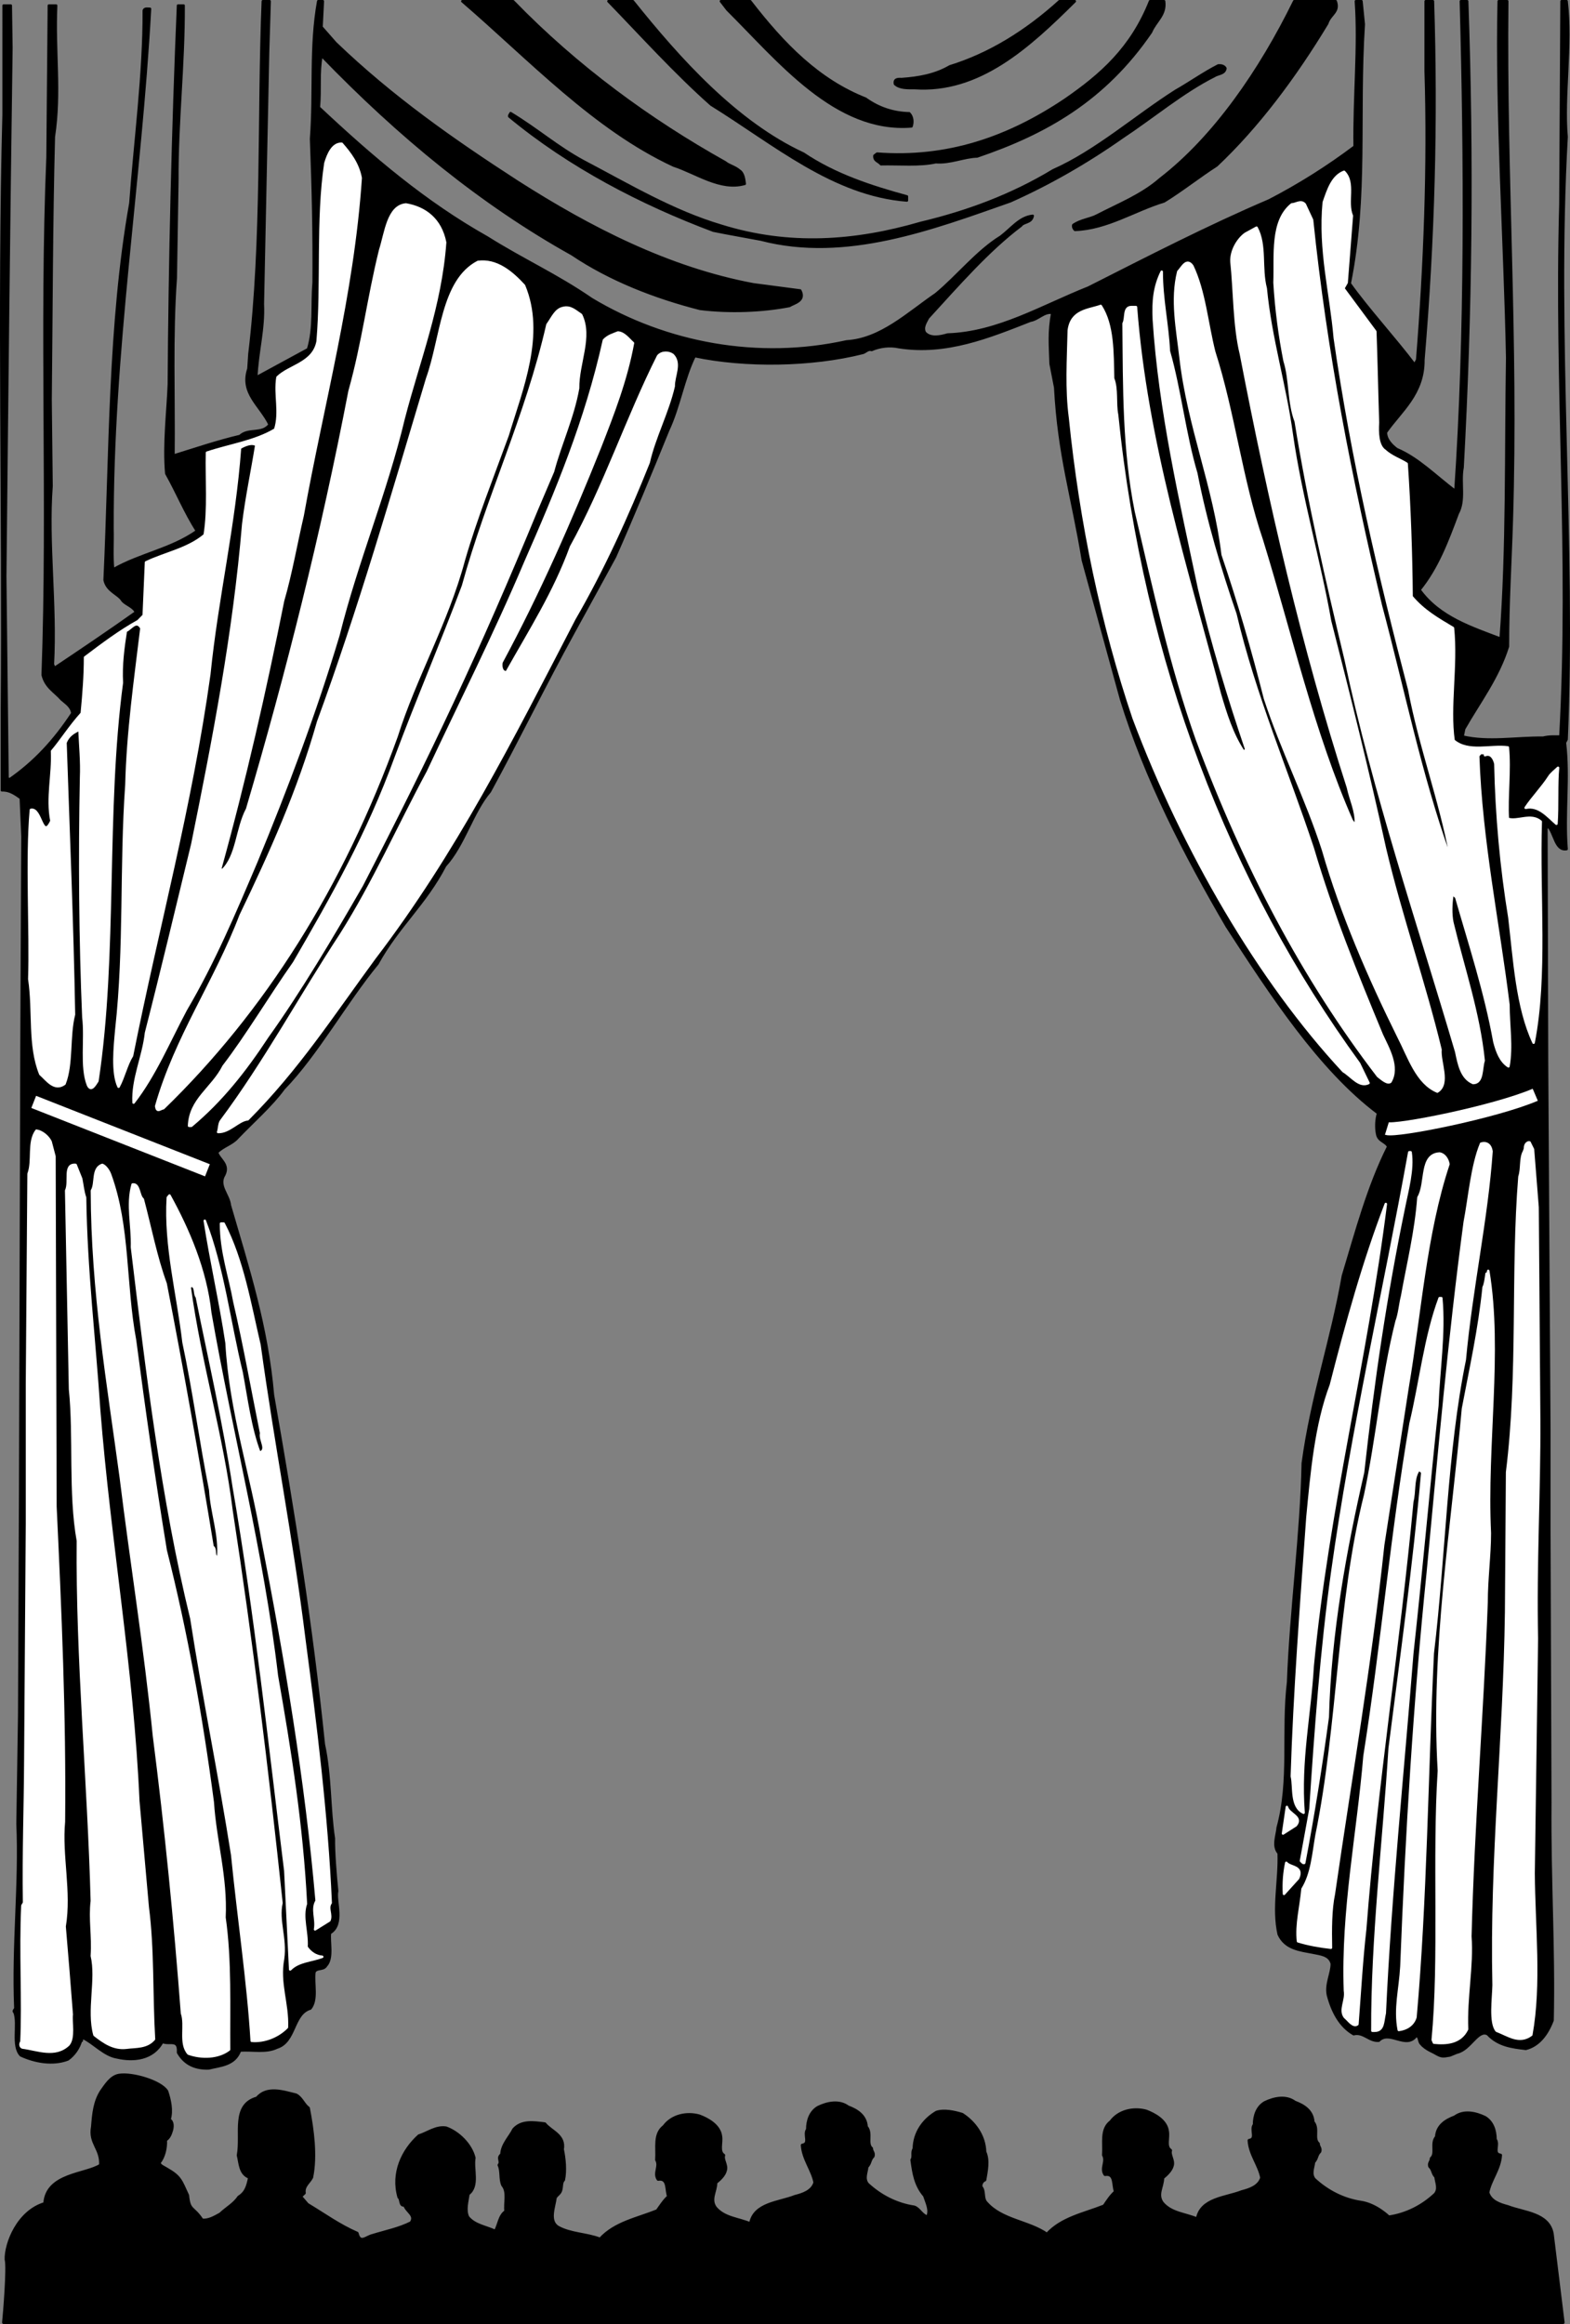 <svg xmlns="http://www.w3.org/2000/svg" xml:space="preserve" width="672.56" height="995.456" fill-rule="evenodd" stroke-linejoin="round" stroke-width="28.222" preserveAspectRatio="xMidYMid" version="1.2" viewBox="0 0 17794.828 26338.111"><rect x="0" y="0" width="17794.828" height="26338.111" fill="#808080" stroke="none"/><defs class="ClipPathGroup"><clipPath id="a" clipPathUnits="userSpaceOnUse"><path d="M0 0h21590v27940H0z"/></clipPath></defs><g class="SlideGroup"><g class="Slide" clip-path="url(#a)" transform="translate(-1881.895 -804.889)"><g class="Page"><g class="Group"><g class="Group"><g class="Group"><g class="com.sun.star.drawing.ClosedBezierShape"><path fill="none" d="M1895 818h17770v23429H1895z" class="BoundingBox"/><path d="M2011 1348c-29 2074-48 3839-70 5988 7 730 18 1492 26 2282l18 23c285-198 510-439 717-753-11-78-70-111-122-157-77-88-181-138-214-277 70-1937-26-3909 55-5868l15-1718h82c-23 526 51 979-26 1487-26 989-26 1987-37 2984l11 975c-48 643 52 1341 15 2020l18 41c310-207 625-420 924-632-30-65-111-84-152-130-44-78-177-106-203-235 67-1438 48-2893 292-4270 52-711 155-1469 152-2185 11-28 44-18 70-18-107 1954-433 3880-425 5895 4 153-8 310 7 458 307-176 654-227 950-435-140-222-218-421-347-652-30-333 18-716 29-1012 8-1349 45-2915 104-4291h63c3 674-74 1316-71 1977l-18 1109c-48 665-19 1344-26 2014 240-74 499-162 754-222 96-92 248-14 336-129-107-222-332-356-240-633l11-167c155-1279 100-2723 152-3998h77l-18 584-59 2846c14 287-63 550-74 832l587-319c74-240 41-504 63-753 4-577-7-1053-29-1631 40-531-12-1047 81-1559h52l-15 293 159 181c639 614 1331 1099 2059 1570 824 527 1715 984 2676 1164l532 70c63 120-74 143-122 175-310 60-680 74-1013 33-510-130-1020-328-1452-619-1020-569-1951-1331-2839-2250-37 189-11 374-30 587 606 568 1202 1076 1908 1473 403 254 787 425 1183 698 846 508 1888 702 2890 480 388-23 695-319 1012-536 241-198 466-485 736-651 122-92 214-222 362-236-15 83-100 65-133 111-373 282-706 665-1053 1044-26 51-67 106-37 167 63 73 181 46 258 23 573-19 1072-324 1597-532 684-346 1357-693 2048-988 340-176 662-379 969-610-8-564 51-1139 14-1647h63l26 261c-66 1040 41 1940-159 2938 207 291 514 624 736 919l29-55c85-1062 130-2199 96-3271V819h82c44 1381 7 2696-108 4063 4 388-258 582-425 822 0 83 67 148 122 190 248 106 433 300 666 476 122-1779 111-3759 62-5551h71c63 1801 44 3523-52 5283-33 180 30 369-55 522-119 319-230 615-433 865 226 314 595 429 920 554 78-1030 56-2117 74-3184-26-1303-125-2789-96-4040h96c-22 2014 115 3823 52 5884-15 490-44 933-44 1428-111 355-322 628-496 933l-18 88c292 69 610 9 913 13 70-18 133-13 196-13 114-2084-59-3937 0-6030l13-2303h57c59 489-41 1083 0 1536-129 2273 96 4630 0 6829l-19 37c48 406-14 790 19 1206-129 23-133-181-214-264l-15 33 7 2637 26 4167v1132l11 3105c-7 883 44 1640 26 2463-59 157-155 286-303 323-155-18-314-37-432-166-111-60-196 175-348 208l-81 33c-81 14-93 17-159-20-26-18-118-50-166-110-30-24-15-84-56-93-114 157-303-69-425 56-107 9-174-102-284-74-156-88-244-259-292-444-26-124 44-245 44-355-26-102-133-107-214-125-144-28-314-42-388-208-67-300 11-610 0-919-71-79-19-199-11-291 147-536 51-1086 118-1650 29-799 151-1687 166-2477 100-748 329-1399 455-2125 151-499 284-1007 513-1464-29-60-111-60-125-143-15-74-11-167 11-236-665-499-1220-1353-1715-2116-477-817-918-1667-1198-2573l-433-1575c-118-722-273-1188-314-1960l-52-268c-7-217-22-360 19-577-89-19-159 74-248 88-469 184-953 383-1489 300-104-23-218-9-311 32-40-14-66 23-99 33-581 147-1335 157-1907 36-126 255-174 573-300 841-188 462-403 984-602 1433l-144 264-329 600c-325 591-621 1201-946 1797-200 236-292 605-507 841-225 434-535 688-766 1109-362 439-683 1025-1064 1418-133 185-358 383-521 554-63 74-166 97-233 167 19 78 141 133 81 254-77 124 52 226 63 346 204 702 422 1372 488 2148 233 1326 436 2588 577 3960 77 351 63 739 114 1067-3 144 19 425 37 596-26 111 85 379-81 476-15 97 37 282-44 370-34 55-108 18-133 74-15 138 36 309-45 411-203 60-166 378-380 443-122 60-278 23-418 33-59 166-222 170-355 203-137 4-266-37-347-180 11-162-96-84-178-121-107 199-329 218-513 176-145-23-263-162-388-222-12 10-12 23-12 33l-7-10c-22 93-85 176-151 222-170 65-374 28-533-46-103-106-22-351-70-485-26-23 11-32 8-56-30-702 55-1399 25-2083l19-1233 11-2561 15-5035 11-2361-19-434c-66-46-129-92-214-88v-919c19-2246-40-4542 19-6741V868h81z"/><path fill="none" stroke="#000" d="M2011 1348c-29 2074-48 3839-70 5988 7 730 18 1492 26 2282l18 23c285-198 510-439 717-753-11-78-70-111-122-157-77-88-181-138-214-277 70-1937-26-3909 55-5868l15-1718h82c-23 526 51 979-26 1487-26 989-26 1987-37 2984l11 975c-48 643 52 1341 15 2020l18 41c310-207 625-420 924-632-30-65-111-84-152-130-44-78-177-106-203-235 67-1438 48-2893 292-4270 52-711 155-1469 152-2185 11-28 44-18 70-18-107 1954-433 3880-425 5895 4 153-8 310 7 458 307-176 654-227 950-435-140-222-218-421-347-652-30-333 18-716 29-1012 8-1349 45-2915 104-4291h63c3 674-74 1316-71 1977l-18 1109c-48 665-19 1344-26 2014 240-74 499-162 754-222 96-92 248-14 336-129-107-222-332-356-240-633l11-167c155-1279 100-2723 152-3998h77l-18 584-59 2846c14 287-63 550-74 832l587-319c74-240 41-504 63-753 4-577-7-1053-29-1631 40-531-12-1047 81-1559h52l-15 293 159 181c639 614 1331 1099 2059 1570 824 527 1715 984 2676 1164l532 70c63 120-74 143-122 175-310 60-680 74-1013 33-510-130-1020-328-1452-619-1020-569-1951-1331-2839-2250-37 189-11 374-30 587 606 568 1202 1076 1908 1473 403 254 787 425 1183 698 846 508 1888 702 2890 480 388-23 695-319 1012-536 241-198 466-485 736-651 122-92 214-222 362-236-15 83-100 65-133 111-373 282-706 665-1053 1044-26 51-67 106-37 167 63 73 181 46 258 23 573-19 1072-324 1597-532 684-346 1357-693 2048-988 340-176 662-379 969-610-8-564 51-1139 14-1647h63l26 261c-66 1040 41 1940-159 2938 207 291 514 624 736 919l29-55c85-1062 130-2199 96-3271V819h82c44 1381 7 2696-108 4063 4 388-258 582-425 822 0 83 67 148 122 190 248 106 433 300 666 476 122-1779 111-3759 62-5551h71c63 1801 44 3523-52 5283-33 180 30 369-55 522-119 319-230 615-433 865 226 314 595 429 920 554 78-1030 56-2117 74-3184-26-1303-125-2789-96-4040h96c-22 2014 115 3823 52 5884-15 490-44 933-44 1428-111 355-322 628-496 933l-18 88c292 69 610 9 913 13 70-18 133-13 196-13 114-2084-59-3937 0-6030l13-2303h57c59 489-41 1083 0 1536-129 2273 96 4630 0 6829l-19 37c48 406-14 790 19 1206-129 23-133-181-214-264l-15 33 7 2637 26 4167v1132l11 3105c-7 883 44 1640 26 2463-59 157-155 286-303 323-155-18-314-37-432-166-111-60-196 175-348 208l-81 33c-81 14-93 17-159-20-26-18-118-50-166-110-30-24-15-84-56-93-114 157-303-69-425 56-107 9-174-102-284-74-156-88-244-259-292-444-26-124 44-245 44-355-26-102-133-107-214-125-144-28-314-42-388-208-67-300 11-610 0-919-71-79-19-199-11-291 147-536 51-1086 118-1650 29-799 151-1687 166-2477 100-748 329-1399 455-2125 151-499 284-1007 513-1464-29-60-111-60-125-143-15-74-11-167 11-236-665-499-1220-1353-1715-2116-477-817-918-1667-1198-2573l-433-1575c-118-722-273-1188-314-1960l-52-268c-7-217-22-360 19-577-89-19-159 74-248 88-469 184-953 383-1489 300-104-23-218-9-311 32-40-14-66 23-99 33-581 147-1335 157-1907 36-126 255-174 573-300 841-188 462-403 984-602 1433l-144 264-329 600c-325 591-621 1201-946 1797-200 236-292 605-507 841-225 434-535 688-766 1109-362 439-683 1025-1064 1418-133 185-358 383-521 554-63 74-166 97-233 167 19 78 141 133 81 254-77 124 52 226 63 346 204 702 422 1372 488 2148 233 1326 436 2588 577 3960 77 351 63 739 114 1067-3 144 19 425 37 596-26 111 85 379-81 476-15 97 37 282-44 370-34 55-108 18-133 74-15 138 36 309-45 411-203 60-166 378-380 443-122 60-278 23-418 33-59 166-222 170-355 203-137 4-266-37-347-180 11-162-96-84-178-121-107 199-329 218-513 176-145-23-263-162-388-222-12 10-12 23-12 33l-7-10c-22 93-85 176-151 222-170 65-374 28-533-46-103-106-22-351-70-485-26-23 11-32 8-56-30-702 55-1399 25-2083l19-1233 11-2561 15-5035 11-2361-19-434c-66-46-129-92-214-88v-919c19-2246-40-4542 19-6741V868h81z"/></g><g class="com.sun.star.drawing.ClosedBezierShape"><path fill="none" d="M12023 818h2043v990h-2043z" class="BoundingBox"/><path d="M14064 819c-522 518-1084 1035-1817 984-81 0-166 4-221-46-14-65 48-56 77-56 193-14 377-46 545-144 450-139 864-396 1242-738z"/><path fill="none" stroke="#000" d="M14064 819c-522 518-1084 1035-1817 984-81 0-166 4-221-46-14-65 48-56 77-56 193-14 377-46 545-144 450-139 864-396 1242-738z"/></g><g class="com.sun.star.drawing.ClosedBezierShape"><path fill="none" d="M11792 818h3289v1852h-3289z" class="BoundingBox"/><path d="M15076 819c22 157-96 224-148 349-528 772-1197 1147-1971 1410-151 4-303 78-469 65-185 41-414 18-621 23-26-33-80-37-74-97l30-23c794 60 1482-176 2129-610 411-283 754-586 965-1117z"/><path fill="none" stroke="#000" d="M15076 819c22 157-96 224-148 349-528 772-1197 1147-1971 1410-151 4-303 78-469 65-185 41-414 18-621 23-26-33-80-37-74-97l30-23c794 60 1482-176 2129-610 411-283 754-586 965-1117z"/></g><g class="com.sun.star.drawing.ClosedBezierShape"><path fill="none" d="M14045 818h2989v2594h-2989z" class="BoundingBox"/><path d="M17021 819c44 124-63 146-96 252-366 606-788 1170-1254 1609-189 121-399 287-595 407-337 102-644 310-1010 323-11-9-25-32-19-55 85-60 189-65 274-111 240-125 500-226 711-411 613-472 1134-1228 1519-2014z"/><path fill="none" stroke="#000" d="M17021 819c44 124-63 146-96 252-366 606-788 1170-1254 1609-189 121-399 287-595 407-337 102-644 310-1010 323-11-9-25-32-19-55 85-60 189-65 274-111 240-125 500-226 711-411 613-472 1134-1228 1519-2014z"/></g><g class="com.sun.star.drawing.ClosedBezierShape"><path fill="none" d="M10052 818h2172v1425h-2172z" class="BoundingBox"/><path d="M10385 819c382 495 777 895 1307 1104 147 106 314 162 495 166 37 37 44 97 26 148-859 69-1505-745-2087-1323l-73-95z"/><path fill="none" stroke="#000" d="M10385 819c382 495 777 895 1307 1104 147 106 314 162 495 166 37 37 44 97 26 148-859 69-1505-745-2087-1323l-73-95z"/></g><g class="com.sun.star.drawing.ClosedBezierShape"><path fill="none" d="M8777 818h3386v2261H8777z" class="BoundingBox"/><path d="M9055 819c528 660 1172 1375 1933 1727 356 240 766 374 1173 485v46c-835-65-1501-642-2218-1086-404-357-789-784-1165-1172Z"/><path fill="none" stroke="#000" d="M9055 819c528 660 1172 1375 1933 1727 356 240 766 374 1173 485v46c-835-65-1501-642-2218-1086-404-357-789-784-1165-1172Z"/></g><g class="com.sun.star.drawing.ClosedBezierShape"><path fill="none" d="M7121 818h3204v2090H7121z" class="BoundingBox"/><path d="M7698 819c721 744 1550 1348 2403 1825 45 37 111 50 159 92 48 28 56 97 63 152-274 79-551-124-806-207-899-417-1627-1201-2395-1862Z"/><path fill="none" stroke="#000" d="M7698 819c721 744 1550 1348 2403 1825 45 37 111 50 159 92 48 28 56 97 63 152-274 79-551-124-806-207-899-417-1627-1201-2395-1862Z"/></g><g class="com.sun.star.drawing.ClosedBezierShape"><path fill="none" d="M7653 1545h8120v2059H7653z" class="BoundingBox"/><path d="M15771 1579c-8 65-85 60-126 88-358 180-691 462-1046 697-403 283-831 528-1267 722-880 309-1864 684-2825 434-166-32-358-64-539-101-813-305-1627-726-2314-1295-3-18 11-23 15-37 299 180 528 384 828 546 510 268 1012 568 1559 730 769 240 1519 185 2263-32 525-125 1027-310 1500-596 485-214 939-616 1390-902 155-88 318-203 480-286 34-4 67 4 82 32z"/><path fill="none" stroke="#000" d="M15771 1579c-8 65-85 60-126 88-358 180-691 462-1046 697-403 283-831 528-1267 722-880 309-1864 684-2825 434-166-32-358-64-539-101-813-305-1627-726-2314-1295-3-18 11-23 15-37 299 180 528 384 828 546 510 268 1012 568 1559 730 769 240 1519 185 2263-32 525-125 1027-310 1500-596 485-214 939-616 1390-902 155-88 318-203 480-286 34-4 67 4 82 32z"/></g><g class="com.sun.star.drawing.ClosedBezierShape"><path fill="none" d="M2208 2433h4721v10869H2208z" class="BoundingBox"/><path fill="#fff" d="M5970 2822c-89 1325-433 2568-658 3825-74 318-133 660-222 965-203 1018-436 2043-711 3036l19 23c175-161 166-475 285-697 455-1543 850-3119 1161-4736 155-555 211-1049 347-1599 63-198 89-499 292-517 215 37 392 166 444 430-52 720-300 1339-470 1995-203 850-528 1608-739 2454-262 878-591 1746-931 2569-249 586-481 1136-799 1677-192 360-351 743-592 1053-14-268 111-517 141-790 181-707 351-1423 525-2139 240-1183 473-2384 577-3627 37-305 100-596 148-896-52-33-129 0-185 32-64 882-260 1695-348 2565-211 1515-584 2859-876 4324-63 101-92 240-152 351-74-157-44-448-25-652 103-933 48-1834 114-2771 15-601 100-1192 170-1774-59-103-118 9-177 32-30 189-56 388-45 587-196 1464-59 3072-277 4513-22 32-70 129-107 46-81-208-22-517-52-767-37-877-44-1824-26-2716 8-189-11-360-18-545-67 32-126 65-159 148 33 984 78 2046 96 3081-63 250-18 559-107 785-115 84-200-46-274-110-132-324-70-712-125-1077 18-531-32-1363 18-1917 119-28 126 356 233 125-52-264 19-522 7-790 106-125 198-275 337-430 22-231 37-429 37-633 196-148 391-295 602-412l63-64 26-601c210-102 473-148 665-310 48-291 19-637 26-933 259-87 540-124 773-263 63-199-7-393 26-591 137-134 407-157 455-407 55-647-8-1381 88-2019 30-101 82-225 185-221 93 106 185 226 215 388z"/><path fill="none" stroke="#fff" d="M5970 2822c-89 1325-433 2568-658 3825-74 318-133 660-222 965-203 1018-436 2043-711 3036l19 23c175-161 166-475 285-697 455-1543 850-3119 1161-4736 155-555 211-1049 347-1599 63-198 89-499 292-517 215 37 392 166 444 430-52 720-300 1339-470 1995-203 850-528 1608-739 2454-262 878-591 1746-931 2569-249 586-481 1136-799 1677-192 360-351 743-592 1053-14-268 111-517 141-790 181-707 351-1423 525-2139 240-1183 473-2384 577-3627 37-305 100-596 148-896-52-33-129 0-185 32-64 882-260 1695-348 2565-211 1515-584 2859-876 4324-63 101-92 240-152 351-74-157-44-448-25-652 103-933 48-1834 114-2771 15-601 100-1192 170-1774-59-103-118 9-177 32-30 189-56 388-45 587-196 1464-59 3072-277 4513-22 32-70 129-107 46-81-208-22-517-52-767-37-877-44-1824-26-2716 8-189-11-360-18-545-67 32-126 65-159 148 33 984 78 2046 96 3081-63 250-18 559-107 785-115 84-200-46-274-110-132-324-70-712-125-1077 18-531-32-1363 18-1917 119-28 126 356 233 125-52-264 19-522 7-790 106-125 198-275 337-430 22-231 37-429 37-633 196-148 391-295 602-412l63-64 26-601c210-102 473-148 665-310 48-291 19-637 26-933 259-87 540-124 773-263 63-199-7-393 26-591 137-134 407-157 455-407 55-647-8-1381 88-2019 30-101 82-225 185-221 93 106 185 226 215 388z"/></g><g class="com.sun.star.drawing.ClosedBezierShape"><path fill="none" d="M16327 2751h3025v10329h-3025z" class="BoundingBox"/><path fill="#fff" d="m17204 3250-59 758-37 65 362 489c12 328 19 698 30 1032-7 110-4 263 78 318 77 70 166 97 247 148 34 494 52 1026 56 1506 140 166 299 254 469 356 44 429-48 891 7 1275 167 143 423 51 615 78 26 254-15 559 0 809 111 37 262-65 373 32-26 837 67 1747-81 2505-189-402-218-942-274-1418-92-559-147-1156-159-1743-14-60-51-125-118-97 4-18-11-28-26-23-26-9-37 14-51 32 33 966 229 1895 343 2819 0 231 41 472 0 698-88-56-129-162-159-277-103-568-278-1100-433-1640-15-9-26-33-44-23-15 97-19 217 0 309 125 518 300 1026 355 1566-29 88-7 254-119 254-133-55-162-212-192-355-432-1465-928-2916-1253-4445-215-901-415-1765-566-2698-82-213-59-473-126-685-55-277-96-582-114-887 11-314-40-698 195-887 48 0 104-51 148 0l82 176c155 1506 440 2943 780 4371 252 942 447 1917 773 2827 3 6 11 15 18 10-118-634-347-1239-469-1886-340-1298-647-2610-844-3983-44-512-177-993-125-1538 51-148 99-296 230-346 125 124 22 341 88 498z"/><path fill="none" stroke="#fff" d="m17204 3250-59 758-37 65 362 489c12 328 19 698 30 1032-7 110-4 263 78 318 77 70 166 97 247 148 34 494 52 1026 56 1506 140 166 299 254 469 356 44 429-48 891 7 1275 167 143 423 51 615 78 26 254-15 559 0 809 111 37 262-65 373 32-26 837 67 1747-81 2505-189-402-218-942-274-1418-92-559-147-1156-159-1743-14-60-51-125-118-97 4-18-11-28-26-23-26-9-37 14-51 32 33 966 229 1895 343 2819 0 231 41 472 0 698-88-56-129-162-159-277-103-568-278-1100-433-1640-15-9-26-33-44-23-15 97-19 217 0 309 125 518 300 1026 355 1566-29 88-7 254-119 254-133-55-162-212-192-355-432-1465-928-2916-1253-4445-215-901-415-1765-566-2698-82-213-59-473-126-685-55-277-96-582-114-887 11-314-40-698 195-887 48 0 104-51 148 0l82 176c155 1506 440 2943 780 4371 252 942 447 1917 773 2827 3 6 11 15 18 10-118-634-347-1239-469-1886-340-1298-647-2610-844-3983-44-512-177-993-125-1538 51-148 99-296 230-346 125 124 22 341 88 498z"/></g><g class="com.sun.star.drawing.ClosedBezierShape"><path fill="none" d="M15199 3384h3047v9793h-3047z" class="BoundingBox"/><path fill="#fff" d="M16228 4073c55 573 218 1090 295 1654 104 726 315 1437 434 2116 218 850 436 1728 621 2574 184 777 447 1520 631 2283-14 138 108 388-36 475-233-97-322-392-444-628-325-656-643-1386-850-2107-186-582-467-1132-659-1719-140-554-299-1099-480-1631-93-776-388-1451-477-2232-37-323-106-656-26-975 44-46 93-157 159-64 137 286 166 651 248 974 221 689 306 1447 539 2131 329 1067 578 2176 1021 3183 11 5 22 42 45 32 7-143-60-272-89-411-511-1584-892-3247-1213-4911-78-315-74-740-107-1044-8-125 73-259 158-319l126-69c107 198 44 457 104 688z"/><path fill="none" stroke="#fff" d="M16228 4073c55 573 218 1090 295 1654 104 726 315 1437 434 2116 218 850 436 1728 621 2574 184 777 447 1520 631 2283-14 138 108 388-36 475-233-97-322-392-444-628-325-656-643-1386-850-2107-186-582-467-1132-659-1719-140-554-299-1099-480-1631-93-776-388-1451-477-2232-37-323-106-656-26-975 44-46 93-157 159-64 137 286 166 651 248 974 221 689 306 1447 539 2131 329 1067 578 2176 1021 3183 11 5 22 42 45 32 7-143-60-272-89-411-511-1584-892-3247-1213-4911-78-315-74-740-107-1044-8-125 73-259 158-319l126-69c107 198 44 457 104 688z"/></g><g class="com.sun.star.drawing.ClosedBezierShape"><path fill="none" d="M3651 3769h4265v9616H3651z" class="BoundingBox"/><path fill="#fff" d="M7821 4041c233 554-29 1178-185 1695-173 476-362 947-498 1419-189 706-551 1325-762 1996-614 1700-1505 3109-2643 4213-37 5-70 51-81-23 221-780 672-1413 957-2162 340-707 658-1413 879-2194 463-1262 844-2583 1236-3891 166-462 166-1108 576-1321 207-27 377 111 521 268z"/><path fill="none" stroke="#fff" d="M7821 4041c233 554-29 1178-185 1695-173 476-362 947-498 1419-189 706-551 1325-762 1996-614 1700-1505 3109-2643 4213-37 5-70 51-81-23 221-780 672-1413 957-2162 340-707 658-1413 879-2194 463-1262 844-2583 1236-3891 166-462 166-1108 576-1321 207-27 377 111 521 268z"/></g><g class="com.sun.star.drawing.ClosedBezierShape"><path fill="none" d="M14616 3883h3064v9190h-3064z" class="BoundingBox"/><path fill="#fff" d="M15130 4784c126 439 178 938 311 1386 107 550 269 1090 443 1594 218 925 585 1770 877 2653 218 739 492 1413 783 2115 71 153 196 365 97 532-34 27-100-33-141-65-850-1109-1516-2379-2052-3816-296-837-484-1701-691-2583-140-702-133-1386-140-2130 33-60-3-185 88-185h52c115 1520 573 2957 950 4381 66 226 140 462 266 651 15 9 26-9 33-23-203-600-381-1188-532-1816-211-998-447-2019-514-3049-11-218 8-379 89-545 0 314 66 591 81 900z"/><path fill="none" stroke="#fff" d="M15130 4784c126 439 178 938 311 1386 107 550 269 1090 443 1594 218 925 585 1770 877 2653 218 739 492 1413 783 2115 71 153 196 365 97 532-34 27-100-33-141-65-850-1109-1516-2379-2052-3816-296-837-484-1701-691-2583-140-702-133-1386-140-2130 33-60-3-185 88-185h52c115 1520 573 2957 950 4381 66 226 140 462 266 651 15 9 26-9 33-23-203-600-381-1188-532-1816-211-998-447-2019-514-3049-11-218 8-379 89-545 0 314 66 591 81 900z"/></g><g class="com.sun.star.drawing.ClosedBezierShape"><path fill="none" d="M13983 4271h3412v8821h-3412z" class="BoundingBox"/><path fill="#fff" d="M14498 5094c48 120 19 277 45 411 284 2796 1261 5318 2743 7352l107 221c-104 51-192-78-285-134-953-1025-1812-2495-2377-4001-358-1063-599-2208-721-3406-43-323-22-651-14-988 29-227 218-227 362-277 140 217 133 526 140 822z"/><path fill="none" stroke="#fff" d="M14498 5094c48 120 19 277 45 411 284 2796 1261 5318 2743 7352l107 221c-104 51-192-78-285-134-953-1025-1812-2495-2377-4001-358-1063-599-2208-721-3406-43-323-22-651-14-988 29-227 218-227 362-277 140 217 133 526 140 822z"/></g><g class="com.sun.star.drawing.ClosedBezierShape"><path fill="none" d="M4024 4289h4492v9276H4024z" class="BoundingBox"/><path fill="#fff" d="M8468 4373c122 250-37 545-34 832-59 332-199 623-284 942l-185 434c-665 1613-1212 2764-1982 4256-332 577-702 1201-1072 1718-258 393-524 726-861 1008h-25c11-301 262-421 391-675 263-342 532-794 799-1173 432-744 838-1460 1154-2329 243-652 517-1289 761-1941 281-1021 717-1912 957-2961 59-83 92-171 177-189 85-22 141 37 204 78z"/><path fill="none" stroke="#fff" d="M8468 4373c122 250-37 545-34 832-59 332-199 623-284 942l-185 434c-665 1613-1212 2764-1982 4256-332 577-702 1201-1072 1718-258 393-524 726-861 1008h-25c11-301 262-421 391-675 263-342 532-794 799-1173 432-744 838-1460 1154-2329 243-652 517-1289 761-1941 281-1021 717-1912 957-2961 59-83 92-171 177-189 85-22 141 37 204 78z"/></g><g class="com.sun.star.drawing.ClosedBezierShape"><path fill="none" d="M4353 4572h5201v9063H4353z" class="BoundingBox"/><path fill="#fff" d="M9056 4693c-77 420-225 799-373 1178-336 840-696 1658-1117 2439-11 55 7 120 59 111 270-481 540-901 729-1419 377-679 640-1473 987-2162 41-50 122-46 166-13 96 97 8 240 11 355-70 301-218 573-284 864-244 610-514 1206-843 1774-714 1378-1350 2643-2263 3840-488 665-865 1252-1438 1829-107 10-207 148-336 144 11-19 11-98 33-125 491-656 909-1428 1361-2116 373-591 654-1229 983-1839 366-781 761-1562 1101-2366 355-808 692-1612 895-2527 49-51 104-64 159-87 71 4 122 78 170 120z"/><path fill="none" stroke="#fff" d="M9056 4693c-77 420-225 799-373 1178-336 840-696 1658-1117 2439-11 55 7 120 59 111 270-481 540-901 729-1419 377-679 640-1473 987-2162 41-50 122-46 166-13 96 97 8 240 11 355-70 301-218 573-284 864-244 610-514 1206-843 1774-714 1378-1350 2643-2263 3840-488 665-865 1252-1438 1829-107 10-207 148-336 144 11-19 11-98 33-125 491-656 909-1428 1361-2116 373-591 654-1229 983-1839 366-781 761-1562 1101-2366 355-808 692-1612 895-2527 49-51 104-64 159-87 71 4 122 78 170 120z"/></g><g class="com.sun.star.drawing.ClosedBezierShape"><path fill="none" d="M19173 9505h370v637h-370z" class="BoundingBox"/><path fill="#fff" d="M19541 9506c-18 176-3 439-18 634-101-87-201-213-349-181 73-111 189-231 267-352 19-32 71-74 100-101z"/><path fill="none" stroke="#fff" d="M19541 9506c-18 176-3 439-18 634-101-87-201-213-349-181 73-111 189-231 267-352 19-32 71-74 100-101z"/></g><g class="com.sun.star.drawing.ClosedBezierShape"><path fill="none" d="M2113 13617h586v10441h-586z" class="BoundingBox"/><path fill="#fff" d="m2455 13742 44 167 11 3968c56 1188 108 2361 96 3572-36 388 74 794 8 1187 29 346 55 651 81 998-11 83 30 263-37 342-151 143-348 55-522 32-25-9-28-42-11-65 22-471-14-1016 11-1543l19-32c-8-596 11-1058 14-1608l19-2708v-1561l18-2384c56-148-7-360 89-489 63 9 130 64 160 124z"/><path fill="none" stroke="#fff" d="m2455 13742 44 167 11 3968c56 1188 108 2361 96 3572-36 388 74 794 8 1187 29 346 55 651 81 998-11 83 30 263-37 342-151 143-348 55-522 32-25-9-28-42-11-65 22-471-14-1016 11-1543l19-32c-8-596 11-1058 14-1608l19-2708v-1561l18-2384c56-148-7-360 89-489 63 9 130 64 160 124z"/></g><g class="com.sun.star.drawing.ClosedBezierShape"><path fill="none" d="M18797 13749h532v10162h-532z" class="BoundingBox"/><path fill="#fff" d="M19167 13820c-3-60 41-74 51-69l39 79 52 656 18 2416c4 804-44 1621-26 2472l-37 2661c4 605 78 1252-26 1829-137 102-259 5-393-46-77-92-37-365-34-517-32-1437 123-2776 142-4227l11-1586c140-1122 52-2254 140-3349 30-88 8-212 52-286z"/><path fill="none" stroke="#fff" d="M19167 13820c-3-60 41-74 51-69l39 79 52 656 18 2416c4 804-44 1621-26 2472l-37 2661c4 605 78 1252-26 1829-137 102-259 5-393-46-77-92-37-365-34-517-32-1437 123-2776 142-4227l11-1586c140-1122 52-2254 140-3349 30-88 8-212 52-286z"/></g><g class="com.sun.star.drawing.ClosedBezierShape"><path fill="none" d="M17718 13759h1071v10052h-1071z" class="BoundingBox"/><path fill="#fff" d="M18787 13852c-52 758-229 1557-303 2361-215 1049-229 2213-363 3327-67 1391-78 2804-196 4125-26 88-104 134-189 144-47-245 15-453 30-721 59-1520 148-2984 299-4459 126-1330 241-2647 419-3977 52-268 81-638 185-887 62-18 107 13 118 87z"/><path fill="none" stroke="#fff" d="M18787 13852c-52 758-229 1557-303 2361-215 1049-229 2213-363 3327-67 1391-78 2804-196 4125-26 88-104 134-189 144-47-245 15-453 30-721 59-1520 148-2984 299-4459 126-1330 241-2647 419-3977 52-268 81-638 185-887 62-18 107 13 118 87z"/></g><g class="com.sun.star.drawing.ClosedBezierShape"><path fill="none" d="M16627 13862h1253v8057h-1253z" class="BoundingBox"/><path fill="#fff" d="M16735 21307c59-897 125-1812 247-2685 226-1622 589-3184 873-4759h15c30 198-37 429-77 632-207 998-348 1965-462 2995-201 878-375 1820-400 2773-74 545-163 1108-267 1653-14 5-25-13-36-23z"/><path fill="none" stroke="#fff" d="M16735 21307c59-897 125-1812 247-2685 226-1622 589-3184 873-4759h15c30 198-37 429-77 632-207 998-348 1965-462 2995-201 878-375 1820-400 2773-74 545-163 1108-267 1653-14 5-25-13-36-23z"/></g><g class="com.sun.star.drawing.ClosedBezierShape"><path fill="none" d="M16588 13876h1713v9003h-1713z" class="BoundingBox"/><path fill="#fff" d="M17559 18312c-144 1354-369 2639-559 3956-37 175-37 402-33 609-118-13-255-36-373-73-22-190 33-393 51-592 108-175 122-397 159-610 256-1248 245-2634 552-3858 140-656 192-1316 355-1964 33-88 40-199 63-287 66-369 156-730 185-1118 96-161 15-489 241-498 51 9 88 60 99 120-262 785-321 1690-463 2528z"/><path fill="none" stroke="#fff" d="M17559 18312c-144 1354-369 2639-559 3956-37 175-37 402-33 609-118-13-255-36-373-73-22-190 33-393 51-592 108-175 122-397 159-610 256-1248 245-2634 552-3858 140-656 192-1316 355-1964 33-88 40-199 63-287 66-369 156-730 185-1118 96-161 15-489 241-498 51 9 88 60 99 120-262 785-321 1690-463 2528z"/></g><g class="com.sun.star.drawing.ClosedBezierShape"><path fill="none" d="M2631 14004h998v10010h-998z" class="BoundingBox"/><path fill="#fff" d="M3556 22416c63 490 41 984 71 1497-82 97-204 83-311 97-144 18-256-60-363-144-78-277 33-628-30-896 15-231-25-416 0-623-36-1355-170-2741-158-4081-97-540-34-1187-89-1718l-44-2251c48-101-33-304 107-291l63 157c14 70 22 153 44 213 11 822 107 1617 159 2403 118 1497 378 2929 444 4435z"/><path fill="none" stroke="#fff" d="M3556 22416c63 490 41 984 71 1497-82 97-204 83-311 97-144 18-256-60-363-144-78-277 33-628-30-896 15-231-25-416 0-623-36-1355-170-2741-158-4081-97-540-34-1187-89-1718l-44-2251c48-101-33-304 107-291l63 157c14 70 22 153 44 213 11 822 107 1617 159 2403 118 1497 378 2929 444 4435z"/></g><g class="com.sun.star.drawing.ClosedBezierShape"><path fill="none" d="M2923 14005h1557v10108H2923z" class="BoundingBox"/><path fill="#fff" d="M3130 14116c216 592 163 1238 282 1876 104 790 218 1594 348 2384 233 920 404 1876 533 2851 29 443 155 850 133 1307 70 485 48 1030 52 1497-126 97-318 97-460 46-103-115-25-319-73-457-78-1035-185-2111-318-3146-100-998-255-1946-375-2921-144-1067-325-2102-328-3256 51-79 0-255 118-291 33 13 70 60 88 110z"/><path fill="none" stroke="#fff" d="M3130 14116c216 592 163 1238 282 1876 104 790 218 1594 348 2384 233 920 404 1876 533 2851 29 443 155 850 133 1307 70 485 48 1030 52 1497-126 97-318 97-460 46-103-115-25-319-73-457-78-1035-185-2111-318-3146-100-998-255-1946-375-2921-144-1067-325-2102-328-3256 51-79 0-255 118-291 33 13 70 60 88 110z"/></g><g class="com.sun.star.drawing.ClosedBezierShape"><path fill="none" d="M3355 14226h2181v9709H3355z" class="BoundingBox"/><path fill="#fff" d="M5116 22005c-181-1456-336-2911-584-4348-112-734-271-1424-419-2154-33-37-3-115-62-129l-19 19c118 863 370 1687 474 2532 229 1488 403 2910 566 4445-45 199 51 402 18 633-52 277 55 504 44 776-99 102-255 166-399 153-40-661-151-1400-221-2107-142-902-323-1779-463-2680-329-1349-503-2792-673-4205 7-254-58-481 7-712 78-12 67 130 115 167 85 318 148 651 259 956 192 989 369 1983 532 2981 48 27 0 115 63 124 25-258-74-503-89-766-111-555-185-1124-303-1674-63-545-211-1090-178-1640l19-23c211 384 410 841 462 1331 241 1377 589 2698 755 4112 148 841 284 1691 329 2583-52 153 18 319 7 490 44 65 107 106 178 111-122 46-267 46-363 143z"/><path fill="none" stroke="#fff" d="M5116 22005c-181-1456-336-2911-584-4348-112-734-271-1424-419-2154-33-37-3-115-62-129l-19 19c118 863 370 1687 474 2532 229 1488 403 2910 566 4445-45 199 51 402 18 633-52 277 55 504 44 776-99 102-255 166-399 153-40-661-151-1400-221-2107-142-902-323-1779-463-2680-329-1349-503-2792-673-4205 7-254-58-481 7-712 78-12 67 130 115 167 85 318 148 651 259 956 192 989 369 1983 532 2981 48 27 0 115 63 124 25-258-74-503-89-766-111-555-185-1124-303-1674-63-545-211-1090-178-1640l19-23c211 384 410 841 462 1331 241 1377 589 2698 755 4112 148 841 284 1691 329 2583-52 153 18 319 7 490 44 65 107 106 178 111-122 46-267 46-363 143z"/></g><g class="com.sun.star.drawing.ClosedBezierShape"><path fill="none" d="M16523 14448h1068v6901h-1068z" class="BoundingBox"/><path fill="#fff" d="M16760 19684c-33 568-148 1067-103 1663-147-65-104-296-133-412 29-937 107-1963 177-2938 48-504 96-1049 266-1497 178-698 371-1396 622-2051-222 1773-659 3451-829 5235z"/><path fill="none" stroke="#fff" d="M16760 19684c-33 568-148 1067-103 1663-147-65-104-296-133-412 29-937 107-1963 177-2938 48-504 96-1049 266-1497 178-698 371-1396 622-2051-222 1773-659 3451-829 5235z"/></g><g class="com.sun.star.drawing.ClosedBezierShape"><path fill="none" d="M4202 14638h1430v8033H4202z" class="BoundingBox"/><path fill="#fff" d="M4620 16357c56 297 96 629 203 911 101-32 0-143 19-222-100-495-189-999-303-1488-52-291-152-564-152-887h30c214 411 296 905 406 1376 157 1143 364 2177 508 3337 125 947 255 1978 299 2985-44 60 15 134-15 199l-162 101c22-115-41-231 18-323-118-1363-351-2750-611-4080-125-753-366-1460-410-2242-70-466-177-928-247-1385 206 531 277 1145 417 1718z"/><path fill="none" stroke="#fff" d="M4620 16357c56 297 96 629 203 911 101-32 0-143 19-222-100-495-189-999-303-1488-52-291-152-564-152-887h30c214 411 296 905 406 1376 157 1143 364 2177 508 3337 125 947 255 1978 299 2985-44 60 15 134-15 199l-162 101c22-115-41-231 18-323-118-1363-351-2750-611-4080-125-753-366-1460-410-2242-70-466-177-928-247-1385 206 531 277 1145 417 1718z"/></g><g class="com.sun.star.drawing.ClosedBezierShape"><path fill="none" d="M18120 15206h693v8754h-693z" class="BoundingBox"/><path fill="#fff" d="M18768 18178c0 254-37 517-37 785-48 1294-151 2495-184 3785 25 342-52 688-37 1053-75 157-238 166-375 152l-14-32c88-915 7-2065 70-3050-81-1386 155-2776 273-4103 86-453 186-901 234-1377 15-23 26-97 33-152l11 9 8-41c151 914-30 1972 18 2971z"/><path fill="none" stroke="#fff" d="M18768 18178c0 254-37 517-37 785-48 1294-151 2495-184 3785 25 342-52 688-37 1053-75 157-238 166-375 152l-14-32c88-915 7-2065 70-3050-81-1386 155-2776 273-4103 86-453 186-901 234-1377 15-23 26-97 33-152l11 9 8-41c151 914-30 1972 18 2971z"/></g><g class="com.sun.star.drawing.ClosedBezierShape"><path fill="none" d="M17100 15515h1131v8305h-1131z" class="BoundingBox"/><path fill="#fff" d="M18218 15516c37 406-30 813-45 1219-100 938-181 1866-284 2804-108 1359-249 2727-312 4080-22 93-11 199-114 199h-26c-4-1044 129-2134 196-3201 130-1027 278-2085 370-3129-15-5-33-42-52-9-55 97-33 231-62 342-152 1630-408 3202-534 4847-40 351-59 702-88 1076-48 37-104-51-141-79-65-83 19-189 0-300-32-914 148-1774 222-2661 200-1257 307-2518 522-3770 111-462 167-984 329-1418z"/><path fill="none" stroke="#fff" d="M18218 15516c37 406-30 813-45 1219-100 938-181 1866-284 2804-108 1359-249 2727-312 4080-22 93-11 199-114 199h-26c-4-1044 129-2134 196-3201 130-1027 278-2085 370-3129-15-5-33-42-52-9-55 97-33 231-62 342-152 1630-408 3202-534 4847-40 351-59 702-88 1076-48 37-104-51-141-79-65-83 19-189 0-300-32-914 148-1774 222-2661 200-1257 307-2518 522-3770 111-462 167-984 329-1418z"/></g><g class="com.sun.star.drawing.ClosedBezierShape"><path fill="none" d="M16423 21281h171v304h-171z" class="BoundingBox"/><path fill="#fff" d="m16569 21490-145 93 44-301c22 83 182 110 101 208z"/><path fill="none" stroke="#fff" d="m16569 21490-145 93 44-301c22 83 182 110 101 208z"/></g><g class="com.sun.star.drawing.ClosedBezierShape"><path fill="none" d="M16432 21914h180v355h-180z" class="BoundingBox"/><path fill="#fff" d="m16595 22090-160 177c-7-125 3-242 26-352 44 55 197 36 134 175z"/><path fill="none" stroke="#fff" d="m16595 22090-160 177c-7-125 3-242 26-352 44 55 197 36 134 175z"/></g><g fill="none" class="com.sun.star.drawing.LineShape"><path d="M2190 13218h2118v924H2190z" class="BoundingBox"/><path stroke="#fff" stroke-width="148" d="m2264 13292 1969 775"/></g><g fill="none" class="com.sun.star.drawing.OpenBezierShape"><path d="M17527 13137h1831v536h-1831z" class="BoundingBox"/><path stroke="#fff" stroke-width="148" d="M17601 13594c110 34 1220-186 1682-383"/></g></g><g class="com.sun.star.drawing.ClosedBezierShape"><path fill="none" d="M1905 24301h17712v2842H1905z" class="BoundingBox"/><path d="M19598 27124H1923c9-84 54-628 29-714-5-176 132-542 438-633 20-338 466-326 632-435 12-192-127-246-91-436 12-148 23-281 101-403 47-64 105-164 198-180 150-25 474 71 542 182 31 93 61 219 27 322 44 20 38 87 24 129-12 38-29 79-65 99 4 97-20 192-71 257-2 36 61 57 80 71 159 91 162 130 241 301 18 184 61 123 164 280 75 8 144-34 208-69 65-64 156-111 208-191 87-55 102-126 124-225-109-37-107-159-129-250 45-243-72-569 213-648 111-134 297-70 440-35 64 32 84 106 141 149 47 244 87 539 37 784-29 59-96 96-84 178l-42 39 77 90c195 117 363 240 564 327 32 129 104 42 178 25 146-45 299-75 435-144 60-89-52-126-72-200-59 10-34-64-66-90-79-275 44-530 227-695 102-32 193-107 307-89 141 52 280 188 317 339-23 128 54 319-67 408-12 85-42 181-5 263 77 96 203 109 314 161 42-75 47-181 119-225-13-99 30-222-35-298-32-70-10-159-42-228 35-42-25-81 30-119 2-111 94-198 136-284 89-101 225-79 351-64 72 89 228 128 200 289 23 109 35 242 13 346-27 25-20 75-30 112-10 44-44 54-64 89-13 105-82 265 29 335 144 81 325 76 480 136 169-186 421-230 648-322 38-54 80-119 129-162-30-66 3-215-119-195-49-69 25-146-17-220 10-141-30-292 84-379 89-121 255-158 398-118 92 34 228 106 243 230 12 79-30 173 34 215-17 52 38 111 20 170-12 57-71 109-109 139 0 101-74 189-5 286 102 121 260 123 399 183 39-233 321-238 505-311 87-22 196-57 225-158-27-143-133-265-143-423 96-15 15-121 59-178 0-104 35-200 119-250 106-52 240-79 339-5 101 37 200 99 208 225 64 72-5 191 59 245 0 37 30 47 17 89-39 37-29 79-69 119-7 67-42 133 5 195 146 136 329 231 530 261 54 17 79 84 140 109-2 5 3 7 8 10 47-77-5-171-30-249-101-116-123-252-143-405 25-32-3-89 25-124 2-183 108-329 254-415 89-28 201-3 290 24 138 89 252 240 257 426 44 94 17 217 0 316-30 10-52 52-42 82 42 45 10 132 59 179 176 200 480 210 688 356 168-185 420-230 648-321 37-55 79-120 129-162-30-67 2-215-119-195-50-70 25-146-17-221 10-141-30-292 84-378 89-121 255-158 398-119 92 35 228 106 242 230 13 79-29 173 35 215-17 52 37 112 20 171-13 57-72 109-109 139 0 101-74 188-5 285 101 121 260 124 398 183 40-233 322-238 505-310 86-22 195-57 225-158-27-144-134-265-143-423 96-15 14-122 59-178 0-104 35-201 119-250 106-52 240-79 339-5 101 37 200 99 207 225 65 72-5 190 60 245 0 37 29 47 17 89-40 37-30 79-69 118-8 67-42 134 5 196 146 136 329 231 529 261 175 26 316 167 316 167 201-29 384-123 529-260 48-62 13-129 5-196-39-39-29-81-69-118-12-42 18-52 18-90 64-54-5-173 59-244 7-127 106-188 208-226 99-74 232-46 339 5 84 50 118 146 118 250 45 57-37 164 60 178-10 159-117 280-144 423 30 103 139 137 225 160 183 71 465 76 505 309z"/><path fill="none" stroke="#000" stroke-width="35" d="M19598 27124H1923c9-84 54-628 29-714-5-176 132-542 438-633 20-338 466-326 632-435 12-192-127-246-91-436 12-148 23-281 101-403 47-64 105-164 198-180 150-25 474 71 542 182 31 93 61 219 27 322 44 20 38 87 24 129-12 38-29 79-65 99 4 97-20 192-71 257-2 36 61 57 80 71 159 91 162 130 241 301 18 184 61 123 164 280 75 8 144-34 208-69 65-64 156-111 208-191 87-55 102-126 124-225-109-37-107-159-129-250 45-243-72-569 213-648 111-134 297-70 440-35 64 32 84 106 141 149 47 244 87 539 37 784-29 59-96 96-84 178l-42 39 77 90c195 117 363 240 564 327 32 129 104 42 178 25 146-45 299-75 435-144 60-89-52-126-72-200-59 10-34-64-66-90-79-275 44-530 227-695 102-32 193-107 307-89 141 52 280 188 317 339-23 128 54 319-67 408-12 85-42 181-5 263 77 96 203 109 314 161 42-75 47-181 119-225-13-99 30-222-35-298-32-70-10-159-42-228 35-42-25-81 30-119 2-111 94-198 136-284 89-101 225-79 351-64 72 89 228 128 200 289 23 109 35 242 13 346-27 25-20 75-30 112-10 44-44 54-64 89-13 105-82 265 29 335 144 81 325 76 480 136 169-186 421-230 648-322 38-54 80-119 129-162-30-66 3-215-119-195-49-69 25-146-17-220 10-141-30-292 84-379 89-121 255-158 398-118 92 34 228 106 243 230 12 79-30 173 34 215-17 52 38 111 20 170-12 57-71 109-109 139 0 101-74 189-5 286 102 121 260 123 399 183 39-233 321-238 505-311 87-22 196-57 225-158-27-143-133-265-143-423 96-15 15-121 59-178 0-104 35-200 119-250 106-52 240-79 339-5 101 37 200 99 208 225 64 72-5 191 59 245 0 37 30 47 17 89-39 37-29 79-69 119-7 67-42 133 5 195 146 136 329 231 530 261 54 17 79 84 140 109-2 5 3 7 8 10 47-77-5-171-30-249-101-116-123-252-143-405 25-32-3-89 25-124 2-183 108-329 254-415 89-28 201-3 290 24 138 89 252 240 257 426 44 94 17 217 0 316-30 10-52 52-42 82 42 45 10 132 59 179 176 200 480 210 688 356 168-185 420-230 648-321 37-55 79-120 129-162-30-67 2-215-119-195-50-70 25-146-17-221 10-141-30-292 84-378 89-121 255-158 398-119 92 35 228 106 242 230 13 79-29 173 35 215-17 52 37 112 20 171-13 57-72 109-109 139 0 101-74 188-5 285 101 121 260 124 398 183 40-233 322-238 505-310 86-22 195-57 225-158-27-144-134-265-143-423 96-15 14-122 59-178 0-104 35-201 119-250 106-52 240-79 339-5 101 37 200 99 207 225 65 72-5 190 60 245 0 37 29 47 17 89-40 37-30 79-69 118-8 67-42 134 5 196 146 136 329 231 529 261 175 26 316 167 316 167 201-29 384-123 529-260 48-62 13-129 5-196-39-39-29-81-69-118-12-42 18-52 18-90 64-54-5-173 59-244 7-127 106-188 208-226 99-74 232-46 339 5 84 50 118 146 118 250 45 57-37 164 60 178-10 159-117 280-144 423 30 103 139 137 225 160 183 71 465 76 505 309z"/></g></g></g></g></g></g></svg>
